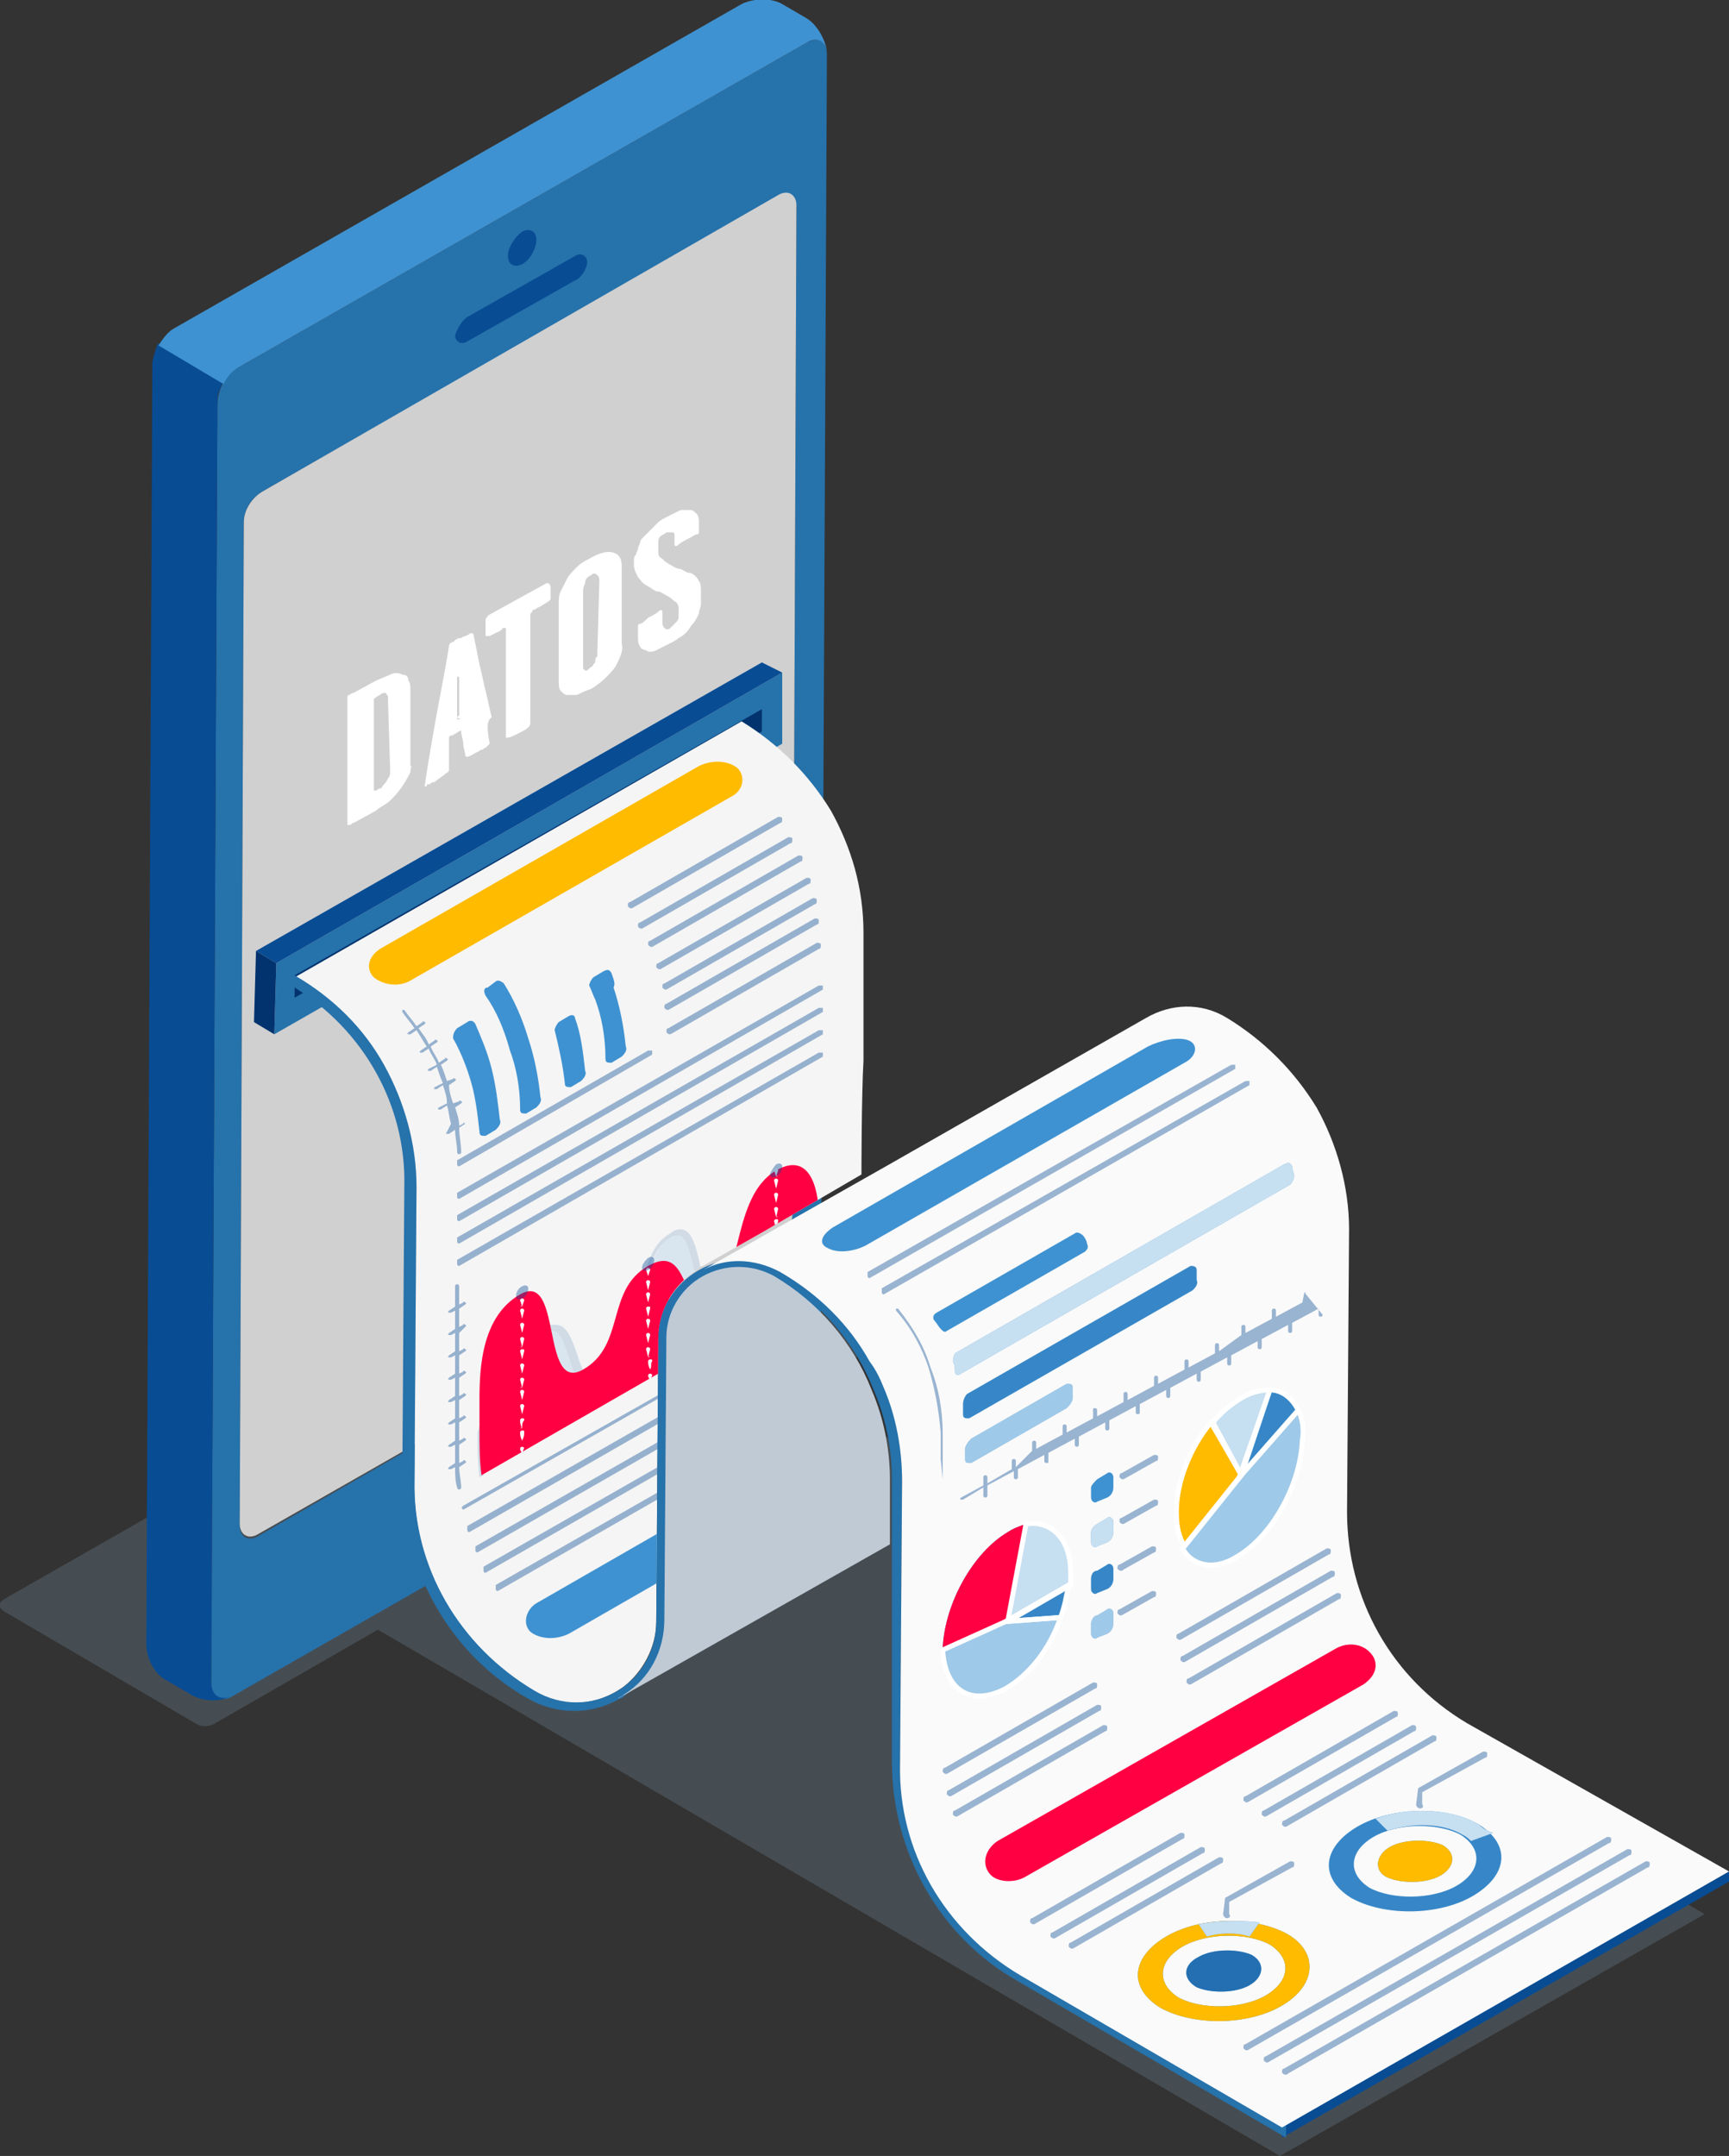 <?xml version="1.0" encoding="utf-8"?>
<!-- Generator: Adobe Illustrator 24.2.0, SVG Export Plug-In . SVG Version: 6.00 Build 0)  -->
<svg version="1.1" id="Layer_1" xmlns="http://www.w3.org/2000/svg" xmlns:xlink="http://www.w3.org/1999/xlink" x="0px" y="0px"
	 viewBox="0 0 85.1 106.1" style="enable-background:new 0 0 85.1 106.1;" xml:space="preserve">
<rect x="0" y="0" width="85.1" height="106.1" fill="#333333" stroke="none"/>
<style type="text/css">
	.st0{opacity:0.2;fill:#92B4D1;}
	.st1{fill:#2672AB;}
	.st2{fill:#084C94;}
	.st3{fill:#3F92D1;}
	.st4{fill:#D0D0D0;}
	.st5{fill:#FFFFFF;}
	.st6{fill:#03336E;}
	.st7{fill:#F5F5F5;}
	.st8{fill:#FAFAFA;}
	.st9{fill:#E0E0E0;}
	.st10{opacity:0.15;fill:#084C94;}
	.st11{clip-path:url(#XMLID_20_);}
	.st12{fill:#FFBB00;}
	.st13{opacity:0.4;fill:#084C94;}
	.st14{opacity:0.15;}
	.st15{fill:#FF0043;}
	.st16{opacity:0.7;fill:#FFFFFF;}
	.st17{opacity:0.5;fill:#FFFFFF;}
	.st18{fill:none;stroke:#FFFFFF;stroke-width:0.245;stroke-linecap:round;stroke-linejoin:round;stroke-miterlimit:10;}
	.st19{opacity:0.5;fill:#084C94;}
</style>
<g>
	<path class="st0" d="M83.9,94.2L39.5,68.3l4.2-2.4c0.3-0.2,0.3-0.4,0-0.6l-9.4-5.5c-0.3-0.2-0.7-0.2-1,0L0.2,78.7
		c-0.3,0.2-0.3,0.4,0,0.6l9.4,5.5c0.3,0.2,0.7,0.2,1,0l8-4.6L63,106.1L83.9,94.2z"/>
	<g id="Device_1_">
		<g id="Device_2_">
			<g id="XMLID_15_">
				<path id="XMLID_16_" class="st1" d="M39.7,2.1l-28,16c-0.6,0.3-1,1.1-1,1.8l-0.3,63c0,0.6,0.5,0.9,1,0.6l28-16
					c0.6-0.3,1-1.1,1-1.8l0.3-63C40.7,2,40.3,1.8,39.7,2.1z M39,59.8c0,0.6-0.4,0.9-0.9,1.2L12.7,75.6c-0.5,0.3-0.9,0-0.9-0.5
					L12,25.7c0-0.6,0.4-1.2,0.9-1.5L38.3,9.7c0.5-0.3,0.9,0,0.9,0.5L39,59.8z"/>
			</g>
			<g id="XMLID_13_">
				<path id="XMLID_14_" class="st2" d="M11.3,83.5c-0.6,0.3-1.4,0.2-1.9-0.1l-1.2-0.7c-0.6-0.3-1-1.1-1-1.8l0.3-63
					c0-0.2,0.1-0.5,0.2-0.8c0-0.1,0.1-0.2,0.1-0.2c0,0,0,0,0,0l3.2,1.9l0,0c-0.1,0.1-0.1,0.2-0.2,0.4c-0.1,0.2-0.1,0.4-0.1,0.6
					l-0.3,63C10.4,83.4,10.8,83.7,11.3,83.5z"/>
			</g>
			<path id="XMLID_12_" class="st3" d="M25.7,69.9c0.9-0.5,1.6-0.1,1.6,0.9c0,1-0.7,2.3-1.6,2.8c-0.9,0.5-1.6,0.1-1.6-0.9
				C24.1,71.6,24.8,70.4,25.7,69.9z"/>
			<g id="XMLID_9_">
				<path id="XMLID_11_" class="st2" d="M25.7,11.4c0.4-0.2,0.7,0,0.7,0.4c0,0.4-0.3,1-0.7,1.2c-0.4,0.2-0.7,0-0.7-0.4
					C25,12.2,25.3,11.7,25.7,11.4z"/>
				<path id="XMLID_10_" class="st2" d="M23,15.6l5.3-3c0.3-0.2,0.6,0,0.6,0.3c0,0.3-0.3,0.8-0.6,0.9l-5.3,3c-0.3,0.2-0.6,0-0.6-0.3
					C22.5,16.2,22.7,15.8,23,15.6z"/>
			</g>
			<path id="XMLID_8_" class="st4" d="M39,59.8c0,0.6-0.4,0.9-0.9,1.2L12.7,75.5c-0.5,0.3-0.9,0-0.9-0.5L12,25.7
				c0-0.6,0.4-1.2,0.9-1.5L38.3,9.6c0.5-0.3,0.9,0,0.9,0.5L39,59.8z"/>
			<g id="XMLID_6_">
				<path id="XMLID_7_" class="st3" d="M40.7,2.5c-0.1-0.5-0.5-0.7-1-0.4l-28,16c-0.3,0.2-0.5,0.4-0.7,0.8L7.8,17
					c0.2-0.3,0.4-0.6,0.7-0.8l28-16c0.6-0.3,1.5-0.3,2,0l1.2,0.7C40.2,1.2,40.6,1.9,40.7,2.5z"/>
			</g>
		</g>
		<path class="st5" d="M20.2,38c-0.1,0.2-0.2,0.4-0.4,0.7c-0.2,0.3-0.4,0.5-0.6,0.7c-0.2,0.2-0.5,0.3-0.7,0.5l-1.1,0.6
			c-0.1,0-0.1,0.1-0.2,0.1c0,0-0.1,0-0.1,0c0,0,0,0,0-0.1c0,0,0-0.1,0-0.1l0-5.9c0,0,0-0.1,0-0.1c0,0,0-0.1,0-0.1
			c0-0.1,0.1-0.1,0.1-0.1c0,0,0.1-0.1,0.2-0.1l1.1-0.6c0.2-0.1,0.5-0.2,0.7-0.3c0.2-0.1,0.4-0.1,0.6,0c0.2,0,0.3,0.1,0.3,0.3
			c0.1,0.1,0.1,0.3,0.1,0.5l0,3.7C20.3,37.6,20.2,37.8,20.2,38z M19.1,34.6c0-0.1,0-0.2,0-0.3c0-0.1-0.1-0.1-0.1-0.2
			c0,0-0.1,0-0.1,0c0,0-0.1,0-0.2,0.1c-0.2,0.1-0.3,0.2-0.3,0.2c0,0,0,0.1,0,0.1l0,4.2c0,0.1,0,0.2,0,0.2c0,0,0,0,0.1,0
			c0.1,0,0.1-0.1,0.2-0.1c0.1,0,0.1-0.1,0.2-0.2c0.1-0.1,0.1-0.1,0.2-0.3c0.1-0.1,0.1-0.2,0.1-0.3c0-0.1,0-0.2,0-0.2L19.1,34.6z
			 M24.1,36.6C24.1,36.6,24.1,36.6,24.1,36.6c-0.1,0.1-0.1,0.1-0.2,0.2c-0.1,0-0.1,0.1-0.2,0.1c-0.1,0-0.1,0.1-0.2,0.1
			c-0.2,0.1-0.3,0.2-0.4,0.2c-0.1,0.1-0.2,0-0.2,0c0-0.2-0.1-0.4-0.1-0.6c0-0.2-0.1-0.4-0.1-0.6c0,0,0-0.1-0.1,0
			c-0.1,0-0.1,0.1-0.2,0.1c-0.1,0.1-0.2,0.1-0.2,0.1c-0.1,0-0.1,0.1-0.1,0.1c0,0.1,0,0.3,0,0.4c0,0.1,0,0.2,0,0.4c0,0.1,0,0.2,0,0.4
			c0,0.1,0,0.3,0,0.4c0,0.1-0.1,0.1-0.2,0.2c-0.1,0.1-0.3,0.2-0.4,0.3c0,0-0.1,0.1-0.2,0.1c-0.1,0-0.1,0.1-0.2,0.1
			c-0.1,0-0.1,0-0.1,0.1c0,0-0.1,0-0.1,0c0.1-0.7,0.2-1.3,0.3-1.9c0.1-0.6,0.2-1.1,0.3-1.7c0.1-0.5,0.2-1.1,0.3-1.6s0.2-1.1,0.3-1.7
			c0-0.1,0.1-0.2,0.2-0.2c0.1-0.1,0.2-0.2,0.4-0.2c0.1-0.1,0.3-0.1,0.4-0.2c0.1-0.1,0.2,0,0.2,0c0.1,0.5,0.2,1,0.3,1.5
			c0.1,0.4,0.2,0.9,0.3,1.3c0.1,0.4,0.2,0.9,0.3,1.3C23.9,35.5,24,36,24.1,36.6z M22.6,35.2c0-0.2,0-0.3,0-0.4c0-0.1,0-0.3,0-0.4
			s0-0.3,0-0.4c0-0.1,0-0.3,0-0.5c0,0,0-0.1,0-0.1c0-0.1,0-0.1-0.1-0.1c0,0,0,0,0,0.1c0,0,0,0.1,0,0.1c0,0,0,0.1,0,0.1c0,0,0,0,0,0
			c0,0.2,0,0.4,0,0.5c0,0.2,0,0.3,0,0.5c0,0.1,0,0.3,0,0.4s0,0.3,0,0.4c0,0,0.1,0,0.2,0C22.4,35.3,22.5,35.3,22.6,35.2
			C22.6,35.2,22.6,35.2,22.6,35.2z M27.1,28.9c0,0.1,0,0.2,0,0.3c0,0.1,0,0.1,0,0.2c0,0,0,0.1,0,0.1c0,0,0,0-0.1,0.1l-0.5,0.3
			c-0.1,0-0.1,0.1-0.2,0.1s-0.1,0.1-0.1,0.1c-0.1,0.1-0.1,0.1-0.1,0.2c0,0.1,0,0.1,0,0.2l0,5.1c0,0,0,0.1-0.1,0.2
			c-0.1,0.1-0.3,0.2-0.5,0.3c-0.2,0.1-0.4,0.2-0.5,0.2c-0.1,0-0.1,0-0.1,0l0-5.1c0-0.1,0-0.1,0-0.2c0-0.1,0-0.1-0.1-0.1
			c0,0-0.1,0-0.1,0.1c-0.1,0-0.1,0.1-0.2,0.1l-0.4,0.2c-0.1,0-0.1,0-0.2,0c0,0,0-0.2,0-0.4c0-0.2,0-0.3,0-0.4c0-0.1,0.1-0.1,0.1-0.2
			l2.9-1.6c0.1,0,0.1,0,0.1,0S27.1,28.8,27.1,28.9z M30.3,32.8c-0.3,0.4-0.7,0.8-1.2,1.1c-0.3,0.1-0.5,0.2-0.7,0.3
			c-0.2,0-0.4,0-0.5,0c-0.1,0-0.2-0.1-0.3-0.2c-0.1-0.1-0.1-0.3-0.1-0.5l0-3.8c0-0.2,0-0.4,0.1-0.6c0.1-0.2,0.2-0.4,0.3-0.6
			s0.3-0.4,0.5-0.6c0.2-0.2,0.4-0.3,0.6-0.4c0.5-0.3,0.9-0.4,1.2-0.3c0.3,0.1,0.4,0.3,0.4,0.7l0,3.8C30.7,32,30.5,32.4,30.3,32.8z
			 M29.5,28.6c0-0.1,0-0.2-0.1-0.3c-0.1-0.1-0.2-0.1-0.3,0c-0.2,0.1-0.3,0.2-0.3,0.4c-0.1,0.2-0.1,0.3-0.1,0.4l0,3.5
			c0,0.1,0,0.1,0,0.2c0,0.1,0,0.1,0,0.1c0,0,0.1,0.1,0.1,0.1c0.1,0,0.1,0,0.2-0.1c0.1-0.1,0.2-0.1,0.2-0.2c0.1-0.1,0.1-0.1,0.1-0.2
			c0-0.1,0-0.1,0.1-0.2c0-0.1,0-0.1,0-0.2L29.5,28.6z M34.5,29.2c0,0.1,0,0.3,0,0.5c0,0.2-0.1,0.3-0.1,0.5c-0.1,0.2-0.2,0.4-0.3,0.5
			c-0.1,0.1-0.2,0.3-0.3,0.4c-0.1,0.1-0.2,0.2-0.4,0.3c-0.1,0.1-0.3,0.2-0.5,0.3c-0.2,0.1-0.4,0.2-0.6,0.3c-0.2,0.1-0.4,0.1-0.5,0
			c-0.1,0-0.3-0.1-0.3-0.2c-0.1-0.1-0.1-0.3-0.1-0.5l0-0.5c0,0,0-0.1,0.1-0.1c0.1,0,0.2-0.1,0.4-0.3c0.2-0.1,0.4-0.2,0.5-0.3
			c0.1-0.1,0.2-0.1,0.2,0l0,0.4c0,0.2,0,0.3,0.1,0.4c0.1,0.1,0.2,0.1,0.3,0c0.1-0.1,0.2-0.2,0.3-0.3c0.1-0.1,0.1-0.2,0.1-0.3
			c0-0.1,0-0.2,0-0.2c0-0.1,0-0.1,0-0.2c0-0.1-0.1-0.3-0.2-0.3c-0.1-0.1-0.2-0.2-0.4-0.3s-0.3-0.2-0.5-0.2c-0.2-0.1-0.3-0.2-0.5-0.3
			s-0.3-0.3-0.4-0.4c-0.1-0.2-0.2-0.4-0.2-0.6c0-0.1,0-0.1,0-0.2c0-0.1,0-0.2,0.1-0.3c0-0.1,0.1-0.2,0.1-0.3c0-0.1,0.1-0.2,0.1-0.3
			c0-0.1,0.1-0.2,0.2-0.3c0.1-0.1,0.2-0.2,0.3-0.3c0.1-0.1,0.2-0.2,0.4-0.4c0.1-0.1,0.3-0.2,0.5-0.3c0.2-0.1,0.4-0.2,0.6-0.3
			c0.2,0,0.4,0,0.5,0c0.1,0,0.2,0.1,0.3,0.2c0.1,0.1,0.1,0.3,0.1,0.4l0,0.5c0,0,0,0.1-0.1,0.1c-0.1,0-0.2,0.1-0.4,0.2
			c-0.2,0.1-0.4,0.2-0.5,0.3c-0.1,0.1-0.2,0.1-0.2,0l0-0.4c0-0.1,0-0.2-0.1-0.2c-0.1,0-0.2,0-0.3,0c-0.1,0.1-0.2,0.1-0.3,0.2
			c-0.1,0.1-0.1,0.2-0.1,0.3c0,0.2,0,0.3,0,0.4c0,0.2,0,0.3,0.2,0.4c0.1,0.1,0.2,0.2,0.4,0.3c0.2,0.1,0.3,0.2,0.5,0.2
			c0.2,0.1,0.3,0.2,0.5,0.2c0.2,0.1,0.3,0.2,0.4,0.4C34.5,28.7,34.5,28.9,34.5,29.2z"/>
	</g>
	<g id="Analysis_1_">
		<g>
			<g>
				<polygon class="st1" points="13.6,47.4 38.5,33.1 38.5,36.6 13.5,50.9 				"/>
				<polygon class="st6" points="14.5,48 14.5,49.1 37.5,36 37.5,34.9 				"/>
				<polygon class="st2" points="13.6,47.4 12.6,46.8 37.5,32.6 38.5,33.1 				"/>
				<polygon class="st6" points="12.6,46.8 13.6,47.4 13.5,50.9 12.5,50.3 				"/>
			</g>
			<g id="XMLID_2_">
				<polygon id="XMLID_5_" class="st2" points="85.1,92.6 63.1,105.2 63.1,104.6 85.1,92.1 				"/>
				<path id="XMLID_4_" class="st7" d="M42.4,57.8l-4.8,2.8l-3,1.7c-0.1,0-0.2,0.1-0.3,0.2c-1.1,0.7-1.9,1.9-1.9,3.4l-0.1,13.9
					c0,1.3-0.7,2.5-1.6,3.2c-0.7,0.5-1.5,0.8-2.4,0.8c-0.7,0-1.3-0.2-2-0.5c-3.7-2.2-6-6.1-5.9-10.4l0.1-14.4c0-2.1-0.6-4.2-1.6-6
					c-1-1.8-2.5-3.3-4.4-4.4l22-12.6l0,0c1.8,1.1,3.3,2.6,4.4,4.4c1,1.8,1.6,3.8,1.6,6l0,6.3C42.4,53.9,42.4,57.8,42.4,57.8z"/>
				<path class="st1" d="M50.2,97.1c-3.7-2.2-6-6.1-5.9-10.4l0.1-13.9c0-1.6-0.3-3.2-0.9-4.6c-0.2-0.5-0.4-0.9-0.7-1.3
					c-1-1.8-2.5-3.3-4.4-4.4l0,0c-2.7-1.5-6,0.4-6,3.4l0,1.4l0-1.4l-0.1,13.9l0-2.9l0,2.9c0,3.1-3.3,5-6,3.4
					c-3.7-2.2-6-6.1-5.9-10.4l0.1-14.4c0-2.1-0.6-4.2-1.6-6c-1-1.8-2.5-3.3-4.4-4.4l0,0.6c3.4,2.1,5.5,5.8,5.4,9.8l-0.1,14.4
					c0,4.4,2.3,8.6,6.2,10.8c1.4,0.8,3.1,0.8,4.5,0c0.1,0,0.2-0.1,0.3-0.2l0,0c1.2-0.8,2-2.2,2-3.7l0.1-13.9c0-1.3,0.7-2.4,1.8-3
					c1.1-0.6,2.4-0.6,3.5,0c2.2,1.3,3.9,3.3,4.8,5.6c0.6,1.4,0.9,2.9,0.9,4.4l0,3.2l0,10.7c0,4.4,2.3,8.6,6.2,10.8l13.2,7.7l0-0.6
					L50.2,97.1z"/>
				<path id="XMLID_3_" class="st8" d="M85.1,92.1l-22,12.6l-12.9-7.5c-3.7-2.2-6-6.1-5.9-10.4l0.1-13.9c0-1.6-0.3-3.2-0.9-4.6
					c-0.2-0.5-0.4-0.9-0.7-1.3c-1-1.8-2.5-3.3-4.4-4.4c-1.3-0.7-2.7-0.7-3.8-0.1l3-1.7l6-3.4l12.8-7.3l0,0c1.2-0.7,2.7-0.8,4,0
					c1.8,1.1,3.3,2.6,4.4,4.4c1,1.8,1.6,3.9,1.6,6l-0.1,13.9c0,4.3,2.2,8.2,5.9,10.4L85.1,92.1z"/>
				<path class="st9" d="M43.8,72.8c0-1.5-0.3-3-0.9-4.4c-0.9-2.3-2.6-4.3-4.8-5.6c-1.1-0.6-2.4-0.6-3.5,0c-1.1,0.6-1.8,1.8-1.8,3
					l-0.1,13.9c0,1.5-0.7,2.9-2,3.7l0,0c-0.1,0.1-0.2,0.1-0.3,0.2L43.8,76L43.8,72.8z"/>
				<path class="st10" d="M43.8,72.8c0-1.5-0.3-3-0.9-4.4c-0.9-2.3-2.6-4.3-4.8-5.6c-1.1-0.6-2.4-0.6-3.5,0c-1.1,0.6-1.8,1.8-1.8,3
					l-0.1,13.9c0,1.5-0.7,2.9-2,3.7l0,0c-0.1,0.1-0.2,0.1-0.3,0.2L43.8,76L43.8,72.8z"/>
			</g>
		</g>
		<g>
			<defs>
				<path id="XMLID_1_" d="M42.4,57.8l-4.8,2.8l-3,1.7c-0.1,0-0.2,0.1-0.3,0.2c-1.1,0.7-1.9,1.9-1.9,3.4l-0.1,13.9
					c0,1.3-0.7,2.5-1.6,3.2c-0.7,0.5-1.5,0.8-2.4,0.8c-0.7,0-1.3-0.2-2-0.5c-3.7-2.2-6-6.1-5.9-10.4l0.1-14.4c0-2.1-0.6-4.2-1.6-6
					c-1-1.8-2.5-3.3-4.4-4.4l22-12.6l0,0c1.8,1.1,3.3,2.6,4.4,4.4c1,1.8,1.6,3.8,1.6,6l0,6.3C42.4,53.9,42.4,57.8,42.4,57.8z"/>
			</defs>
			<clipPath id="XMLID_20_">
				<use xlink:href="#XMLID_1_"  style="overflow:visible;"/>
			</clipPath>
			<g class="st11">
				<path class="st12" d="M18.4,48.1c0.5,0.4,1.3,0.5,1.9,0.1l15.7-9c0.6-0.3,0.7-1,0.3-1.4c-0.5-0.4-1.3-0.4-1.9-0.1l-15.7,9
					C18.1,47.1,18,47.7,18.4,48.1z"/>
				<g>
					<path class="st13" d="M31.1,44.7c-0.1,0-0.1,0-0.2-0.1c0-0.1,0-0.2,0.1-0.2l7.3-4.2c0.1,0,0.2,0,0.2,0.1c0,0.1,0,0.2-0.1,0.2
						L31.1,44.7C31.1,44.7,31.1,44.7,31.1,44.7z"/>
				</g>
				<g>
					<path class="st13" d="M31.6,45.7c-0.1,0-0.1,0-0.2-0.1c0-0.1,0-0.2,0.1-0.2l7.3-4.2c0.1,0,0.2,0,0.2,0.1c0,0.1,0,0.2-0.1,0.2
						L31.6,45.7C31.7,45.7,31.7,45.7,31.6,45.7z"/>
				</g>
				<g>
					<path class="st13" d="M32.1,46.6c-0.1,0-0.1,0-0.2-0.1c0-0.1,0-0.2,0.1-0.2l7.3-4.2c0.1,0,0.2,0,0.2,0.1c0,0.1,0,0.2-0.1,0.2
						L32.1,46.6C32.2,46.6,32.1,46.6,32.1,46.6z"/>
				</g>
				<g>
					<path class="st13" d="M32.5,47.7c-0.1,0-0.1,0-0.2-0.1c0-0.1,0-0.2,0.1-0.2l7.3-4.2c0.1,0,0.2,0,0.2,0.1c0,0.1,0,0.2-0.1,0.2
						L32.5,47.7C32.5,47.7,32.5,47.7,32.5,47.7z"/>
				</g>
				<g>
					<path class="st13" d="M32.8,48.7c-0.1,0-0.1,0-0.2-0.1c0-0.1,0-0.2,0.1-0.2l7.3-4.2c0.1,0,0.2,0,0.2,0.1c0,0.1,0,0.2-0.1,0.2
						L32.8,48.7C32.8,48.7,32.8,48.7,32.8,48.7z"/>
				</g>
				<g>
					<path class="st13" d="M32.9,49.7c-0.1,0-0.1,0-0.2-0.1c0-0.1,0-0.2,0.1-0.2l7.3-4.2c0.1,0,0.2,0,0.2,0.1c0,0.1,0,0.2-0.1,0.2
						L32.9,49.7C33,49.7,33,49.7,32.9,49.7z"/>
				</g>
				<g>
					<path class="st13" d="M33,50.9c-0.1,0-0.1,0-0.2-0.1c0-0.1,0-0.2,0.1-0.2l7.3-4.2c0.1,0,0.2,0,0.2,0.1c0,0.1,0,0.2-0.1,0.2
						L33,50.9C33.1,50.9,33.1,50.9,33,50.9z"/>
				</g>
				<g>
					<path class="st13" d="M22.6,59c0,0-0.1,0-0.1-0.1c0-0.1,0-0.1,0-0.2l17.8-10.2c0.1,0,0.1,0,0.2,0c0,0.1,0,0.1,0,0.2L22.6,59
						C22.6,59,22.6,59,22.6,59z"/>
					<path class="st13" d="M22.6,60.1c0,0-0.1,0-0.1-0.1c0-0.1,0-0.1,0-0.2l17.8-10.2c0.1,0,0.1,0,0.2,0c0,0.1,0,0.1,0,0.2
						L22.6,60.1C22.6,60.1,22.6,60.1,22.6,60.1z"/>
					<path class="st13" d="M22.6,61.2c0,0-0.1,0-0.1-0.1c0-0.1,0-0.1,0-0.2l17.8-10.2c0.1,0,0.1,0,0.2,0c0,0.1,0,0.1,0,0.2
						L22.6,61.2C22.6,61.2,22.6,61.2,22.6,61.2z"/>
					<path class="st13" d="M22.6,62.3c0,0-0.1,0-0.1-0.1c0-0.1,0-0.1,0-0.2l17.8-10.2c0.1,0,0.1,0,0.2,0c0,0.1,0,0.1,0,0.2
						L22.6,62.3C22.6,62.3,22.6,62.3,22.6,62.3z"/>
				</g>
				<g>
					<g>
						<g>
							<path class="st13" d="M22.6,57.4c0,0-0.1,0-0.1-0.1c0-0.1,0-0.1,0-0.2l9.4-5.4c0.1,0,0.1,0,0.2,0c0,0.1,0,0.1,0,0.2
								L22.6,57.4C22.6,57.4,22.6,57.4,22.6,57.4z"/>
						</g>
					</g>
					<g>
						<path class="st3" d="M22.3,51.1c0.4,0.7,0.7,1.5,0.9,2.2c0.2,0.7,0.3,1.5,0.4,2.4c0,0.2,0.1,0.2,0.3,0.2l0.5-0.3
							c0.1-0.1,0.3-0.3,0.2-0.5c-0.1-0.9-0.2-1.7-0.4-2.5c-0.2-0.8-0.5-1.5-0.8-2.2c-0.1-0.2-0.3-0.2-0.4-0.1l-0.5,0.3
							C22.3,50.8,22.3,51,22.3,51.1z"/>
					</g>
					<g>
						<path class="st3" d="M23.9,49c0.5,0.7,0.9,1.6,1.2,2.7c0.3,0.8,0.5,1.8,0.5,2.9c0,0.2,0.1,0.2,0.3,0.2l0.5-0.3
							c0.1-0.1,0.3-0.3,0.2-0.5c-0.1-1-0.3-2-0.6-2.9c-0.3-1-0.7-1.9-1.2-2.7c-0.1-0.1-0.3-0.2-0.4-0.1L24,48.6
							C23.8,48.6,23.8,48.8,23.9,49z"/>
					</g>
					<path class="st3" d="M27.2,50.5"/>
					<path class="st3" d="M28,50l-0.5,0.3c-0.1,0.1-0.2,0.3-0.2,0.4c0.2,0.8,0.4,1.7,0.5,2.6c0,0.2,0.1,0.2,0.3,0.2l0.5-0.3
						c0.1-0.1,0.3-0.3,0.2-0.5c-0.1-0.9-0.2-1.8-0.5-2.6C28.3,50,28.2,49.9,28,50z"/>
					<path class="st3" d="M30.1,47.9c-0.1-0.2-0.2-0.2-0.4-0.1l-0.5,0.3c-0.1,0.1-0.2,0.3-0.2,0.4c0.1,0.2,0.2,0.5,0.3,0.7
						c0.3,0.8,0.5,1.8,0.5,2.9c0,0.2,0.1,0.2,0.3,0.2l0.5-0.3c0.1-0.1,0.3-0.3,0.2-0.5c-0.1-1-0.3-2-0.6-2.9
						C30.3,48.4,30.2,48.2,30.1,47.9z"/>
					<path class="st13" d="M22.9,55.3c0,0-0.1-0.1-0.1,0l-0.2,0.1c0-0.3-0.1-0.6-0.2-0.9l0.3-0.2c0,0,0.1-0.1,0-0.1
						c0,0-0.1-0.1-0.1,0l-0.3,0.1c-0.1-0.3-0.2-0.6-0.2-0.9l0.3-0.2c0,0,0.1-0.1,0-0.1c0,0-0.1-0.1-0.1,0l-0.3,0.1
						c-0.1-0.3-0.2-0.6-0.3-0.8c0,0,0,0,0,0l0.3-0.2c0,0,0.1-0.1,0-0.1c0,0-0.1-0.1-0.1,0l-0.3,0.2c-0.1-0.3-0.3-0.5-0.4-0.8
						l0.3-0.2c0,0,0.1-0.1,0-0.1c0,0-0.1-0.1-0.1,0l-0.3,0.2c-0.1-0.3-0.3-0.5-0.5-0.8l0.3-0.2c0,0,0.1-0.1,0-0.1c0,0-0.1-0.1-0.1,0
						l-0.3,0.2c-0.2-0.3-0.4-0.5-0.6-0.8c0,0-0.1,0-0.1,0c0,0,0,0.1,0,0.1c0.2,0.3,0.4,0.5,0.6,0.8l-0.3,0.2c0,0-0.1,0.1,0,0.1
						c0,0,0,0,0.1,0c0,0,0,0,0,0l0.3-0.2c0.2,0.3,0.3,0.5,0.5,0.8l-0.3,0.2c0,0-0.1,0.1,0,0.1c0,0,0,0,0.1,0c0,0,0,0,0,0l0.3-0.2
						c0.1,0.3,0.3,0.5,0.4,0.8l-0.4,0.2c0,0-0.1,0.1,0,0.1c0,0,0,0,0.1,0c0,0,0,0,0,0l0.3-0.2c0,0,0,0,0,0c0.1,0.3,0.2,0.6,0.3,0.8
						l-0.4,0.2c0,0-0.1,0.1,0,0.1c0,0,0,0,0.1,0c0,0,0,0,0,0l0.3-0.2c0.1,0.3,0.2,0.6,0.2,0.9l-0.4,0.2c0,0-0.1,0.1,0,0.1
						c0,0,0,0,0.1,0c0,0,0,0,0,0l0.3-0.2c0.1,0.3,0.1,0.6,0.2,0.9L22,55.7c0,0-0.1,0.1,0,0.1c0,0,0,0,0.1,0c0,0,0,0,0,0l0.3-0.2
						c0,0.4,0.1,0.7,0.1,1.1c0,0,0,0.1,0.1,0.1c0,0,0,0,0,0c0,0,0.1,0,0.1-0.1c0-0.4-0.1-0.8-0.1-1.2l0.3-0.2
						C23,55.4,23,55.4,22.9,55.3z"/>
				</g>
				<g>
					<g class="st14">
						<g>
							<path class="st3" d="M23.8,72.4c-0.1-0.7-0.1-1.3-0.1-2c0.1-0.3,1.1-3.9,3.1-5c0.1-0.1,0.3-0.1,0.4-0.2c0.1,0,0.1,0,0.2,0
								c0.5,0,0.7,0.7,1,1.4c0.1,0.3,0.2,0.6,0.3,0.8c0.1,0.3,0.4,0.7,0.8,0.7c0.2,0,0.3-0.1,0.5-0.2c0.9-0.5,1.2-2,1.5-3.5
								c0.1-0.7,0.3-1.4,0.5-2c0.3-0.9,0.7-1.4,1.2-1.7c0.2-0.1,0.3-0.1,0.4-0.1c0.5,0,0.7,1,0.9,1.9c0.1,0.5,0.2,1,0.4,1.4
								c0.2,0.5,0.5,0.7,0.8,0.7c0.2,0,0.4-0.1,0.6-0.2c1.2-0.7,1.5-1.8,1.8-2.9c0.3-0.9,0.6-1.8,1.3-2.2c0.2-0.1,0.4-0.2,0.6-0.2
								c0.1,0,0.2,0,0.2,0c0,0.3,0,0.5,0,0.5l0,2.2c0,0.4,0,0.8,0.1,1L23.8,72.4z"/>
						</g>
						<g>
							<path class="st2" d="M40.4,63c0-0.3-0.1-0.7-0.1-1.1l0-2.2c0,0,0-0.3,0-0.6C40.2,59,40,59,39.9,59l0,0
								c-0.2,0-0.4,0.1-0.6,0.2c-1.7,1-1.1,3.9-3.2,5.1c-0.2,0.1-0.4,0.2-0.5,0.2c-0.3,0-0.5-0.2-0.7-0.6c-0.5-1.1-0.5-3.4-1.4-3.4
								c-0.1,0-0.3,0-0.5,0.2c-0.6,0.3-1,1-1.2,1.8c-0.6,2-0.6,4.7-1.9,5.5c-0.2,0.1-0.3,0.1-0.5,0.1c-0.3,0-0.5-0.2-0.7-0.6
								c-0.4-0.8-0.5-2.3-1.4-2.3c-0.1,0-0.1,0-0.2,0c-0.1,0-0.3,0.1-0.4,0.2c-2.1,1.2-3.2,5.1-3.2,5.1c0,0.7,0,1.5,0.1,2.2l0.2-0.1
								c0-0.1,0-0.1,0-0.3c-0.1-0.6-0.1-1.2-0.1-1.8c0.1-0.3,1.2-3.8,3-4.9c0.1-0.1,0.2-0.1,0.4-0.1c0,0,0.1,0,0.1,0
								c0.4,0,0.6,0.7,0.8,1.3c0.1,0.3,0.2,0.6,0.3,0.9c0.1,0.2,0.3,0.7,0.9,0.7c0.2,0,0.4-0.1,0.6-0.2c1-0.6,1.3-2,1.6-3.6
								c0.1-0.7,0.3-1.4,0.5-2c0.3-0.9,0.6-1.4,1.1-1.7c0.1-0.1,0.3-0.1,0.4-0.1c0.4,0,0.6,1,0.8,1.8c0.1,0.5,0.2,1.1,0.4,1.5
								c0.2,0.5,0.5,0.7,0.9,0.7c0.2,0,0.4-0.1,0.6-0.2c1.2-0.7,1.6-1.9,1.9-2.9c0.3-0.9,0.5-1.7,1.3-2.2c0.2-0.1,0.4-0.2,0.5-0.2
								l0,0c0,0,0.1,0,0.1,0c0,0.2,0,0.4,0,0.4l0,2.2c0,0.4,0,0.7,0.1,1c0,0.1,0,0.2,0,0.3L40.4,63"/>
						</g>
					</g>
					<g>
						<path class="st15" d="M23.6,69.3l0,1.1c0,0.8,0,1.5,0.1,2.2L40.4,63c0-0.3-0.1-0.7-0.1-1.1l0-2.2c0,0,0-3.3-2.1-2.1
							c-2.2,1.3-1.6,5.3-3.2,6.2c-1.6,0.9-1-2.7-3.1-1.5c-2.1,1.2-1.1,3.9-3.2,5.1c-2.1,1.2-1-4.9-3.1-3.7S23.6,67.9,23.6,69.3z"/>
					</g>
					<g>
						<path class="st13" d="M22.8,74.3C22.8,74.3,22.7,74.2,22.8,74.3c-0.1-0.1-0.1-0.1,0-0.2L40.6,64c0,0,0.1,0,0.1,0
							c0,0,0,0.1,0,0.1L22.8,74.3C22.8,74.2,22.8,74.3,22.8,74.3z"/>
					</g>
					<g>
						<g>
							<path class="st5" d="M25.7,64.3C25.6,64.3,25.6,64.2,25.7,64.3L25.6,64c0,0,0-0.1,0.1-0.1c0,0,0.1,0,0.1,0.1L25.7,64.3
								C25.8,64.2,25.7,64.3,25.7,64.3z"/>
						</g>
						<g>
							<path class="st5" d="M25.7,70.9C25.6,70.9,25.6,70.9,25.7,70.9c-0.1-0.2-0.1-0.3-0.1-0.4c0,0,0-0.1,0.1-0.1
								c0.1,0,0.1,0,0.1,0.1C25.8,70.6,25.8,70.7,25.7,70.9C25.8,70.9,25.7,70.9,25.7,70.9C25.7,70.9,25.7,70.9,25.7,70.9z
								 M25.7,70.3C25.6,70.3,25.6,70.2,25.7,70.3c-0.1-0.2-0.1-0.3-0.1-0.4c0,0,0-0.1,0.1-0.1c0.1,0,0.1,0,0.1,0.1
								C25.7,70,25.7,70.1,25.7,70.3C25.7,70.2,25.7,70.3,25.7,70.3L25.7,70.3z M25.7,69.6C25.6,69.6,25.6,69.6,25.7,69.6l-0.1-0.4
								c0,0,0-0.1,0.1-0.1h0c0,0,0.1,0,0.1,0.1L25.7,69.6C25.7,69.6,25.7,69.6,25.7,69.6L25.7,69.6z M25.7,68.9
								C25.6,68.9,25.6,68.9,25.7,68.9l-0.1-0.4c0,0,0-0.1,0.1-0.1h0c0,0,0.1,0,0.1,0.1L25.7,68.9C25.7,68.9,25.7,68.9,25.7,68.9
								L25.7,68.9z M25.7,68.3C25.6,68.3,25.6,68.2,25.7,68.3l-0.1-0.4c0,0,0-0.1,0.1-0.1c0,0,0.1,0,0.1,0.1L25.7,68.3
								C25.7,68.2,25.7,68.3,25.7,68.3z M25.7,67.6C25.6,67.6,25.6,67.6,25.7,67.6l-0.1-0.4c0,0,0-0.1,0.1-0.1c0,0,0.1,0,0.1,0.1
								L25.7,67.6C25.7,67.6,25.7,67.6,25.7,67.6z M25.7,66.9C25.6,66.9,25.6,66.9,25.7,66.9l-0.1-0.4c0,0,0-0.1,0.1-0.1
								s0.1,0,0.1,0.1L25.7,66.9C25.7,66.9,25.7,66.9,25.7,66.9z M25.7,66.3L25.7,66.3C25.6,66.3,25.6,66.2,25.7,66.3l-0.1-0.4
								c0,0,0-0.1,0.1-0.1c0,0,0.1,0,0.1,0.1L25.7,66.3C25.7,66.2,25.7,66.3,25.7,66.3z M25.7,65.6L25.7,65.6
								C25.6,65.6,25.6,65.6,25.7,65.6l-0.1-0.4c0,0,0-0.1,0.1-0.1c0,0,0.1,0,0.1,0.1L25.7,65.6C25.8,65.6,25.7,65.6,25.7,65.6z
								 M25.7,64.9C25.6,64.9,25.6,64.9,25.7,64.9l-0.1-0.4c0,0,0-0.1,0.1-0.1h0c0,0,0.1,0,0.1,0.1L25.7,64.9
								C25.8,64.9,25.7,64.9,25.7,64.9z"/>
						</g>
						<g>
							<path class="st5" d="M25.7,71.5C25.7,71.5,25.7,71.4,25.7,71.5c-0.1-0.1-0.1-0.2-0.1-0.2c0,0,0-0.1,0.1-0.1
								c0,0,0.1,0,0.1,0.1C25.8,71.2,25.8,71.3,25.7,71.5C25.8,71.4,25.8,71.4,25.7,71.5C25.8,71.5,25.8,71.5,25.7,71.5z"/>
						</g>
					</g>
					<g>
						<g>
							<path class="st5" d="M38.2,57.9C38.2,57.9,38.1,57.8,38.2,57.9l-0.1-0.3c0,0,0-0.1,0.1-0.1h0c0,0,0.1,0,0.1,0.1L38.2,57.9
								C38.3,57.8,38.3,57.9,38.2,57.9z"/>
						</g>
						<g>
							<path class="st5" d="M38.3,64.5C38.2,64.5,38.2,64.5,38.3,64.5c-0.1-0.2-0.1-0.3-0.1-0.4c0,0,0-0.1,0.1-0.1
								c0.1,0,0.1,0,0.1,0.1C38.3,64.2,38.3,64.3,38.3,64.5C38.3,64.5,38.3,64.5,38.3,64.5C38.3,64.5,38.3,64.5,38.3,64.5z
								 M38.2,63.9C38.2,63.9,38.1,63.8,38.2,63.9c-0.1-0.2-0.1-0.3-0.1-0.4c0,0,0-0.1,0.1-0.1h0c0,0,0.1,0,0.1,0.1
								C38.3,63.6,38.3,63.7,38.2,63.9C38.3,63.8,38.3,63.9,38.2,63.9L38.2,63.9z M38.2,63.2C38.2,63.2,38.1,63.2,38.2,63.2
								l-0.1-0.4c0,0,0-0.1,0.1-0.1h0c0,0,0.1,0,0.1,0.1L38.2,63.2C38.3,63.2,38.3,63.2,38.2,63.2L38.2,63.2z M38.2,62.5
								C38.2,62.5,38.1,62.5,38.2,62.5l-0.1-0.4c0,0,0-0.1,0.1-0.1h0c0,0,0.1,0,0.1,0.1L38.2,62.5C38.3,62.5,38.3,62.5,38.2,62.5
								L38.2,62.5z M38.2,61.9C38.2,61.9,38.1,61.8,38.2,61.9l-0.1-0.4c0,0,0-0.1,0.1-0.1c0,0,0.1,0,0.1,0.1L38.2,61.9
								C38.3,61.8,38.3,61.9,38.2,61.9z M38.2,61.2C38.2,61.2,38.1,61.2,38.2,61.2l-0.1-0.4c0,0,0-0.1,0.1-0.1c0,0,0.1,0,0.1,0.1
								L38.2,61.2C38.3,61.2,38.3,61.2,38.2,61.2z M38.2,60.5C38.2,60.5,38.1,60.5,38.2,60.5l-0.1-0.4c0,0,0-0.1,0.1-0.1
								s0.1,0,0.1,0.1L38.2,60.5C38.3,60.5,38.3,60.5,38.2,60.5z M38.2,59.9L38.2,59.9C38.2,59.9,38.1,59.8,38.2,59.9l-0.1-0.4
								c0,0,0-0.1,0.1-0.1c0,0,0.1,0,0.1,0.1L38.2,59.9C38.3,59.8,38.3,59.9,38.2,59.9z M38.2,59.2L38.2,59.2
								C38.2,59.2,38.1,59.2,38.2,59.2l-0.1-0.4c0,0,0-0.1,0.1-0.1c0,0,0.1,0,0.1,0.1L38.2,59.2C38.3,59.2,38.3,59.2,38.2,59.2z
								 M38.2,58.5L38.2,58.5C38.2,58.5,38.1,58.5,38.2,58.5l-0.1-0.4c0,0,0-0.1,0.1-0.1c0,0,0.1,0,0.1,0.1L38.2,58.5
								C38.3,58.5,38.3,58.5,38.2,58.5z"/>
						</g>
						<g>
							<path class="st5" d="M38.3,65C38.3,65,38.2,65,38.3,65c-0.1-0.1-0.1-0.2-0.1-0.2c0,0,0-0.1,0.1-0.1c0.1,0,0.1,0,0.1,0.1
								C38.4,64.8,38.4,64.9,38.3,65C38.4,65,38.4,65,38.3,65C38.3,65,38.3,65,38.3,65z"/>
						</g>
					</g>
					<g>
						<g>
							<path class="st5" d="M31.9,62.8C31.9,62.8,31.9,62.8,31.9,62.8l-0.1-0.3c0,0,0-0.1,0.1-0.1c0,0,0.1,0,0.1,0.1L31.9,62.8
								C32,62.8,32,62.8,31.9,62.8z"/>
						</g>
						<g>
							<path class="st5" d="M32,67.4C31.9,67.4,31.9,67.4,32,67.4c-0.1-0.2-0.1-0.3-0.1-0.4c0,0,0-0.1,0.1-0.1c0.1,0,0.1,0,0.1,0.1
								C32,67.1,32.1,67.2,32,67.4C32.1,67.4,32,67.4,32,67.4C32,67.4,32,67.4,32,67.4z M31.9,66.8C31.9,66.8,31.9,66.7,31.9,66.8
								l-0.1-0.4c0,0,0-0.1,0.1-0.1c0,0,0,0,0,0c0,0,0.1,0,0.1,0.1L31.9,66.8C32,66.7,32,66.8,31.9,66.8L31.9,66.8z M31.9,66.1
								C31.9,66.1,31.8,66.1,31.9,66.1l-0.1-0.4c0,0,0-0.1,0.1-0.1h0c0,0,0.1,0,0.1,0.1L31.9,66.1C32,66.1,32,66.1,31.9,66.1
								L31.9,66.1z M31.9,65.4C31.9,65.4,31.8,65.4,31.9,65.4L31.8,65c0,0,0-0.1,0.1-0.1l0,0c0,0,0.1,0,0.1,0.1L31.9,65.4
								C32,65.4,32,65.4,31.9,65.4L31.9,65.4z M31.9,64.8C31.9,64.8,31.8,64.8,31.9,64.8l-0.1-0.4c0,0,0-0.1,0.1-0.1s0.1,0,0.1,0.1
								L31.9,64.8C32,64.8,32,64.8,31.9,64.8z M31.9,64.1L31.9,64.1C31.9,64.1,31.9,64.1,31.9,64.1l-0.1-0.4c0,0,0-0.1,0.1-0.1
								c0,0,0.1,0,0.1,0.1L31.9,64.1C32,64.1,32,64.1,31.9,64.1z M31.9,63.5L31.9,63.5C31.9,63.5,31.9,63.5,31.9,63.5l-0.1-0.4
								c0,0,0-0.1,0.1-0.1c0,0,0.1,0,0.1,0.1L31.9,63.5C32,63.5,32,63.5,31.9,63.5z"/>
						</g>
						<g>
							<path class="st5" d="M32,67.9C32,67.9,31.9,67.9,32,67.9c-0.1-0.1-0.1-0.2-0.1-0.2c0,0,0-0.1,0.1-0.1c0,0,0.1,0,0.1,0.1
								C32.1,67.7,32.1,67.7,32,67.9C32.1,67.9,32.1,67.9,32,67.9C32,67.9,32,67.9,32,67.9z"/>
						</g>
					</g>
					<g>
						<path class="st13" d="M25.7,63.3c0.2-0.1,0.3,0,0.3,0.1c0,0.2-0.1,0.4-0.3,0.5c-0.2,0.1-0.3,0-0.3-0.1
							C25.4,63.6,25.5,63.4,25.7,63.3z"/>
					</g>
					<path class="st13" d="M31.9,61.9c0.2-0.1,0.3,0,0.3,0.1c0,0.2-0.1,0.4-0.3,0.5c-0.2,0.1-0.3,0-0.3-0.1
						C31.6,62.2,31.8,62,31.9,61.9z"/>
					<path class="st13" d="M38.2,57.3c0.2-0.1,0.3,0,0.3,0.1c0,0.2-0.1,0.4-0.3,0.5c-0.2,0.1-0.3,0-0.3-0.1S38.1,57.4,38.2,57.3z"/>
					<path class="st13" d="M22.9,65.3c0,0,0.1-0.1,0-0.1c0,0-0.1-0.1-0.1,0l-0.2,0.1l0-0.9l0.3-0.2c0,0,0.1-0.1,0-0.1
						c0,0-0.1-0.1-0.1,0l-0.2,0.1l0-0.9c0,0,0-0.1-0.1-0.1c0,0-0.1,0-0.1,0.1l0,1l-0.3,0.2c0,0-0.1,0.1,0,0.1c0,0,0,0,0.1,0
						c0,0,0,0,0,0l0.2-0.1l0,0.9l-0.3,0.2c0,0-0.1,0.1,0,0.1c0,0,0,0,0.1,0c0,0,0,0,0,0l0.2-0.1l0,0.9l-0.3,0.2c0,0-0.1,0.1,0,0.1
						c0,0,0,0,0.1,0c0,0,0,0,0,0l0.2-0.1l0,0.9l-0.3,0.2c0,0-0.1,0.1,0,0.1c0,0,0,0,0.1,0c0,0,0,0,0,0l0.2-0.1l0,0.9l-0.3,0.2
						c0,0-0.1,0.1,0,0.1c0,0,0,0,0.1,0c0,0,0,0,0,0l0.2-0.1l0,0.9L22.1,70c0,0-0.1,0.1,0,0.1c0,0,0,0,0.1,0c0,0,0,0,0,0l0.2-0.1
						l0,0.9l-0.3,0.2c0,0-0.1,0.1,0,0.1c0,0,0,0,0.1,0c0,0,0,0,0,0l0.2-0.1c0,0.3,0,0.6,0,0.9l-0.3,0.2c0,0-0.1,0.1,0,0.1
						c0,0,0,0,0.1,0c0,0,0,0,0,0l0.2-0.1c0,0.3,0,0.7,0.1,1c0,0,0,0.1,0.1,0.1c0,0,0,0,0,0c0,0,0.1,0,0.1-0.1c0-0.3-0.1-0.7-0.1-1
						l0.3-0.2c0,0,0.1-0.1,0-0.1c0,0-0.1-0.1-0.1,0l-0.2,0.1c0-0.3,0-0.6,0-0.9l0.3-0.2c0,0,0.1-0.1,0-0.1c0,0-0.1-0.1-0.1,0
						l-0.2,0.1l0-0.9l0.3-0.2c0,0,0.1-0.1,0-0.1c0,0-0.1-0.1-0.1,0l-0.2,0.1l0-0.9l0.3-0.2c0,0,0.1-0.1,0-0.1c0,0-0.1-0.1-0.1,0
						l-0.2,0.1l0-0.9l0.3-0.2c0,0,0.1-0.1,0-0.1c0,0-0.1-0.1-0.1,0l-0.2,0.1l0-0.9l0.3-0.2c0,0,0.1-0.1,0-0.1c0,0-0.1-0.1-0.1,0
						l-0.2,0.1l0-0.9L22.9,65.3z"/>
				</g>
				<path class="st3" d="M44.7,70.8L28,80.4c-0.6,0.3-1.4,0.3-1.9-0.1c-0.4-0.4-0.2-1.1,0.3-1.4l16.7-9.6c0.6-0.3,1.4-0.2,1.8,0.2
					C45.4,69.9,45.3,70.5,44.7,70.8z"/>
				<g>
					<g>
						<path class="st13" d="M23.1,75.4c0,0-0.1,0-0.1-0.1c0-0.1,0-0.1,0-0.2l18.9-10.8c0.1,0,0.1,0,0.2,0c0,0.1,0,0.1,0,0.2
							L23.1,75.4C23.1,75.4,23.1,75.4,23.1,75.4z"/>
					</g>
					<g>
						<path class="st13" d="M23.5,76.4c0,0-0.1,0-0.1-0.1c0-0.1,0-0.1,0-0.2l18.9-10.8c0.1,0,0.1,0,0.2,0c0,0.1,0,0.1,0,0.2
							L23.5,76.4C23.5,76.4,23.5,76.4,23.5,76.4z"/>
					</g>
					<g>
						<path class="st13" d="M23.9,77.4c0,0-0.1,0-0.1-0.1c0-0.1,0-0.1,0-0.2l18.9-10.8c0.1,0,0.1,0,0.2,0c0,0.1,0,0.1,0,0.2
							L23.9,77.4C24,77.4,24,77.4,23.9,77.4z"/>
					</g>
					<g>
						<path class="st13" d="M24.5,78.3c0,0-0.1,0-0.1-0.1c0-0.1,0-0.1,0-0.2l18.9-10.8c0.1,0,0.1,0,0.2,0c0,0.1,0,0.1,0,0.2
							L24.5,78.3C24.5,78.3,24.5,78.3,24.5,78.3z"/>
					</g>
				</g>
			</g>
		</g>
		<g>
			<path class="st3" d="M41,60.4l15.5-8.9c0.6-0.3,1.5-0.5,2-0.3c0.5,0.2,0.4,0.8-0.2,1.1l-15.7,9c-0.6,0.3-1.4,0.4-1.9,0.1
				C40.3,61.2,40.4,60.8,41,60.4z"/>
			<path class="st13" d="M42.8,62.9c0,0-0.1,0-0.1-0.1c0-0.1,0-0.1,0-0.2l17.9-10.2c0.1,0,0.1,0,0.2,0c0,0.1,0,0.1,0,0.2L42.8,62.9
				C42.8,62.9,42.8,62.9,42.8,62.9z"/>
			<path class="st13" d="M43.5,63.7c0,0-0.1,0-0.1-0.1c0-0.1,0-0.1,0-0.2l17.9-10.2c0.1,0,0.1,0,0.2,0c0,0.1,0,0.1,0,0.2L43.5,63.7
				C43.6,63.7,43.5,63.7,43.5,63.7z"/>
			<g>
				<path class="st13" d="M46.4,72.8L46.4,72.8C46.4,72.8,46.3,72.8,46.4,72.8l-0.1-1c0-0.7,0-0.7,0-1.2l0-0.1
					c-0.1-1.2-0.3-2.2-0.6-3.2c-0.3-0.9-0.8-1.9-1.6-2.8c0,0,0-0.1,0-0.1c0,0,0.1,0,0.1,0c0.8,1,1.3,1.9,1.6,2.9
					c0.4,1,0.6,2.1,0.6,3.3l0,0.1c0,0.5,0,0.5,0,1.2L46.4,72.8C46.5,72.8,46.5,72.8,46.4,72.8z"/>
			</g>
			<path class="st3" d="M46.3,65.4c-0.1-0.1-0.2-0.3-0.3-0.4c-0.1-0.1-0.1-0.3,0.1-0.4l6.8-3.9c0.1-0.1,0.3,0,0.4,0.1
				c0.1,0.1,0.2,0.3,0.2,0.4c0.1,0.2,0,0.3-0.1,0.4l-6.8,3.9C46.5,65.6,46.4,65.5,46.3,65.4z"/>
			<path class="st3" d="M46.9,67c0.1,0.2,0.1,0.3,0.1,0.5c0,0.2,0.2,0.2,0.3,0.1l16.2-9.3c0.1-0.1,0.2-0.3,0.2-0.4
				c0-0.2-0.1-0.3-0.1-0.5c-0.1-0.2-0.2-0.2-0.4-0.1l-16.2,9.3C47,66.6,46.9,66.8,46.9,67z"/>
			<path class="st16" d="M46.9,67c0.1,0.2,0.1,0.3,0.1,0.5c0,0.2,0.2,0.2,0.3,0.1l16.2-9.3c0.1-0.1,0.2-0.3,0.2-0.4
				c0-0.2-0.1-0.3-0.1-0.5c-0.1-0.2-0.2-0.2-0.4-0.1l-16.2,9.3C47,66.6,46.9,66.8,46.9,67z"/>
			<path class="st3" d="M47.4,69.1c0,0.2,0,0.3,0,0.5c0,0.2,0.1,0.2,0.3,0.2l11-6.3c0.1-0.1,0.3-0.3,0.2-0.5c0-0.2,0-0.3,0-0.5
				c0-0.2-0.2-0.2-0.3-0.2l-11,6.3C47.5,68.7,47.4,68.9,47.4,69.1z"/>
			<path class="st10" d="M47.4,69.1c0,0.2,0,0.3,0,0.5c0,0.2,0.1,0.2,0.3,0.2l11-6.3c0.1-0.1,0.3-0.3,0.2-0.5c0-0.2,0-0.3,0-0.5
				c0-0.2-0.2-0.2-0.3-0.2l-11,6.3C47.5,68.7,47.4,68.9,47.4,69.1z"/>
			<path class="st3" d="M47.5,71.3l0,0.5c0,0.2,0.1,0.2,0.3,0.2l4.7-2.7c0.1-0.1,0.3-0.3,0.3-0.5l0-0.5c0-0.2-0.1-0.2-0.3-0.2
				l-4.7,2.7C47.6,71,47.5,71.2,47.5,71.3z"/>
			<path class="st17" d="M47.5,71.3l0,0.5c0,0.2,0.1,0.2,0.3,0.2l4.7-2.7c0.1-0.1,0.3-0.3,0.3-0.5l0-0.5c0-0.2-0.1-0.2-0.3-0.2
				l-4.7,2.7C47.6,71,47.5,71.2,47.5,71.3z"/>
			<path class="st13" d="M64.2,63.6C64.2,63.6,64.1,63.7,64.2,63.6l-0.1,0.5l-1.3,0.7l0-0.3c0,0,0-0.1-0.1-0.1c0,0-0.1,0-0.1,0.1
				l0,0.4l-1.3,0.7l0-0.3c0,0,0-0.1-0.1-0.1c0,0-0.1,0-0.1,0.1l0,0.4L60,66.5l0-0.3c0,0,0-0.1-0.1-0.1c0,0-0.1,0-0.1,0.1l0,0.4
				l-1.3,0.7l0-0.3c0,0,0-0.1-0.1-0.1c0,0-0.1,0-0.1,0.1l0,0.4l-1.3,0.7l0-0.3c0,0,0-0.1-0.1-0.1c0,0-0.1,0-0.1,0.1l0,0.4l-1.3,0.7
				l0-0.3c0,0,0-0.1-0.1-0.1c0,0-0.1,0-0.1,0.1l0,0.4l-1.3,0.7l0-0.3c0,0,0-0.1-0.1-0.1s-0.1,0-0.1,0.1l0,0.4l-1.3,0.7l0-0.3
				c0,0,0-0.1-0.1-0.1c0,0-0.1,0-0.1,0.1l0,0.4l-1.3,0.7l0-0.3c0,0,0-0.1-0.1-0.1c0,0-0.1,0-0.1,0.1l0,0.4L50,72.2l0-0.3
				c0,0,0-0.1-0.1-0.1c0,0-0.1,0-0.1,0.1l0,0.4L48.6,73l0-0.3c0,0,0-0.1-0.1-0.1c0,0-0.1,0-0.1,0.1l0,0.4l-1.1,0.6
				c0,0-0.1,0.1,0,0.1c0,0,0,0,0.1,0c0,0,0,0,0,0l1-0.6l0,0.4c0,0,0,0.1,0.1,0.1c0,0,0.1,0,0.1-0.1l0-0.5l1.3-0.7l0,0.3
				c0,0,0,0.1,0.1,0.1c0,0,0.1,0,0.1-0.1l0-0.4l1.3-0.7l0,0.3c0,0,0,0.1,0.1,0.1s0.1,0,0.1-0.1l0-0.4l1.3-0.7l0,0.3
				c0,0,0,0.1,0.1,0.1c0,0,0.1,0,0.1-0.1l0-0.4l1.3-0.7l0,0.3c0,0,0,0.1,0.1,0.1c0,0,0.1,0,0.1-0.1l0-0.4l1.3-0.7l0,0.3
				c0,0,0,0.1,0.1,0.1c0,0,0.1,0,0.1-0.1l0-0.4l1.3-0.7l0,0.3c0,0,0,0.1,0.1,0.1c0,0,0.1,0,0.1-0.1l0-0.4l1.3-0.7l0,0.3
				c0,0,0,0.1,0.1,0.1c0,0,0.1,0,0.1-0.1l0-0.4l1.3-0.7l0,0.3c0,0,0,0.1,0.1,0.1c0,0,0.1,0,0.1-0.1l0-0.4l1.3-0.7l0,0.3
				c0,0,0,0.1,0.1,0.1c0,0,0.1,0,0.1-0.1l0-0.4l1.3-0.7l0,0.3c0,0,0,0.1,0.1,0.1c0,0,0.1,0,0.1-0.1l0-0.4l1.3-0.7l0,0.3
				c0,0,0,0.1,0.1,0.1c0,0,0.1,0,0.1-0.1L64.2,63.6C64.3,63.7,64.3,63.6,64.2,63.6z"/>
			<g>
				<g>
					<path class="st3" d="M50.5,75c-0.3,0.1-0.6,0.2-0.9,0.4c-1.7,1-3.1,3.5-3.2,5.7c0,0.1,0,0.1,0,0.2l3.1-1.4L50.5,75z"/>
					<path class="st3" d="M50.5,75l-0.9,4.8l3.1-1.8c0-0.2,0-0.4,0-0.6C52.7,75.7,51.7,74.8,50.5,75z"/>
					<path class="st3" d="M52.2,79.6c0.2-0.5,0.3-1.1,0.4-1.6l-3.1,1.8L52.2,79.6z"/>
					<path class="st3" d="M46.4,81.2c0.1,2,1.4,2.8,3.1,1.9c1.2-0.7,2.2-2,2.7-3.5l-2.7,0.2L46.4,81.2z"/>
				</g>
				<g>
					<path class="st16" d="M50.5,75l-0.9,4.8l3.1-1.8c0-0.2,0-0.4,0-0.6C52.7,75.7,51.7,74.8,50.5,75z"/>
					<path class="st10" d="M52.2,79.6c0.2-0.5,0.3-1.1,0.4-1.6l-3.1,1.8L52.2,79.6z"/>
					<path class="st17" d="M46.4,81.2c0.1,2,1.4,2.8,3.1,1.9c1.2-0.7,2.2-2,2.7-3.5l-2.7,0.2L46.4,81.2z"/>
				</g>
				<g>
					<path class="st15" d="M50.5,75c-0.3,0.1-0.6,0.2-0.9,0.4c-1.7,1-3.1,3.5-3.2,5.7c0,0.1,0,0.1,0,0.2l3.1-1.4L50.5,75z"/>
					<path class="st18" d="M50.5,75l-0.9,4.8l3.1-1.8c0-0.2,0-0.4,0-0.6C52.7,75.7,51.7,74.8,50.5,75z"/>
					<path class="st18" d="M52.2,79.6c0.2-0.5,0.3-1.1,0.4-1.6l-3.1,1.8L52.2,79.6z"/>
					<path class="st18" d="M46.4,81.2c0.1,2,1.4,2.8,3.1,1.9c1.2-0.7,2.2-2,2.7-3.5l-2.7,0.2L46.4,81.2z"/>
				</g>
			</g>
			<g>
				<path class="st12" d="M59.6,70c-1,1.2-1.7,2.9-1.7,4.4c0,0.7,0.1,1.2,0.4,1.7l2.8-3.5L59.6,70z"/>
				<path class="st3" d="M62.5,68.4c-0.4,0-0.9,0.1-1.4,0.4c-0.5,0.3-1,0.7-1.4,1.2l1.4,2.6L62.5,68.4z"/>
				<path class="st3" d="M63.9,69.4c-0.3-0.6-0.8-1-1.4-1L61,72.7L63.9,69.4z"/>
				<path class="st3" d="M63.9,69.4L61,72.7l-2.8,3.5c0.5,0.9,1.6,1.1,2.7,0.4c1.7-1,3.1-3.5,3.2-5.7C64.2,70.3,64.1,69.8,63.9,69.4
					z"/>
			</g>
			<g>
				<path class="st16" d="M62.5,68.4c-0.4,0-0.9,0.1-1.4,0.4c-0.5,0.3-1,0.7-1.4,1.2l1.4,2.6L62.5,68.4z"/>
				<path class="st10" d="M63.9,69.4c-0.3-0.6-0.8-1-1.4-1L61,72.7L63.9,69.4z"/>
				<path class="st17" d="M63.9,69.4L61,72.7l-2.8,3.5c0.5,0.9,1.6,1.1,2.7,0.4c1.7-1,3.1-3.5,3.2-5.7
					C64.2,70.3,64.1,69.8,63.9,69.4z"/>
			</g>
			<g>
				<path class="st18" d="M59.6,70c-1,1.2-1.7,2.9-1.7,4.4c0,0.7,0.1,1.2,0.4,1.7l2.8-3.5L59.6,70z"/>
				<path class="st18" d="M62.5,68.4c-0.4,0-0.9,0.1-1.4,0.4c-0.5,0.3-1,0.7-1.4,1.2l1.4,2.6L62.5,68.4z"/>
				<path class="st18" d="M63.9,69.4c-0.3-0.6-0.8-1-1.4-1L61,72.7L63.9,69.4z"/>
				<path class="st18" d="M63.9,69.4L61,72.7l-2.8,3.5c0.5,0.9,1.6,1.1,2.7,0.4c1.7-1,3.1-3.5,3.2-5.7
					C64.2,70.3,64.1,69.8,63.9,69.4z"/>
			</g>
			<g>
				<g>
					<path class="st3" d="M54,72.8l0.5-0.3c0.1-0.1,0.3,0,0.3,0.2l0,0.5c0,0.2-0.1,0.4-0.3,0.5L54,73.9c-0.1,0.1-0.3,0-0.3-0.2
						l0-0.5C53.7,73.1,53.9,72.9,54,72.8z"/>
				</g>
				<g>
					<path class="st3" d="M54,75l0.5-0.3c0.1-0.1,0.3,0,0.3,0.2l0,0.5c0,0.2-0.1,0.4-0.3,0.5L54,76.1c-0.1,0.1-0.3,0-0.3-0.2l0-0.5
						C53.7,75.3,53.8,75.1,54,75z"/>
					<path class="st16" d="M54,75l0.5-0.3c0.1-0.1,0.3,0,0.3,0.2l0,0.5c0,0.2-0.1,0.4-0.3,0.5L54,76.1c-0.1,0.1-0.3,0-0.3-0.2l0-0.5
						C53.7,75.3,53.8,75.1,54,75z"/>
				</g>
				<g>
					<path class="st3" d="M54,77.3l0.5-0.3c0.1-0.1,0.3,0,0.3,0.2l0,0.5c0,0.2-0.1,0.4-0.3,0.5L54,78.4c-0.1,0.1-0.3,0-0.3-0.2
						l0-0.5C53.7,77.5,53.8,77.3,54,77.3z"/>
					<path class="st10" d="M54,77.3l0.5-0.3c0.1-0.1,0.3,0,0.3,0.2l0,0.5c0,0.2-0.1,0.4-0.3,0.5L54,78.4c-0.1,0.1-0.3,0-0.3-0.2
						l0-0.5C53.7,77.5,53.8,77.3,54,77.3z"/>
				</g>
				<g>
					<path class="st3" d="M54,79.5l0.5-0.3c0.1-0.1,0.3,0,0.3,0.2l0,0.5c0,0.2-0.1,0.4-0.3,0.5L54,80.6c-0.1,0.1-0.3,0-0.3-0.2
						l0-0.5C53.7,79.8,53.8,79.5,54,79.5z"/>
					<path class="st17" d="M54,79.5l0.5-0.3c0.1-0.1,0.3,0,0.3,0.2l0,0.5c0,0.2-0.1,0.4-0.3,0.5L54,80.6c-0.1,0.1-0.3,0-0.3-0.2
						l0-0.5C53.7,79.8,53.8,79.5,54,79.5z"/>
				</g>
			</g>
			<g>
				<path class="st13" d="M55.3,72.8c-0.1,0-0.1,0-0.2-0.1c0-0.1,0-0.2,0.1-0.2l1.6-0.9c0.1,0,0.2,0,0.2,0.1c0,0.1,0,0.2-0.1,0.2
					L55.3,72.8C55.4,72.8,55.3,72.8,55.3,72.8z"/>
			</g>
			<g>
				<path class="st13" d="M55.3,75c-0.1,0-0.1,0-0.2-0.1c0-0.1,0-0.2,0.1-0.2l1.6-0.9c0.1,0,0.2,0,0.2,0.1c0,0.1,0,0.2-0.1,0.2
					L55.3,75C55.3,75,55.3,75,55.3,75z"/>
			</g>
			<g>
				<path class="st13" d="M55.2,77.3c-0.1,0-0.1,0-0.2-0.1c0-0.1,0-0.2,0.1-0.2l1.6-0.9c0.1,0,0.2,0,0.2,0.1c0,0.1,0,0.2-0.1,0.2
					L55.2,77.3C55.3,77.2,55.3,77.3,55.2,77.3z"/>
			</g>
			<g>
				<path class="st13" d="M55.2,79.5c-0.1,0-0.1,0-0.2-0.1c0-0.1,0-0.2,0.1-0.2l1.6-0.9c0.1,0,0.2,0,0.2,0.1c0,0.1,0,0.2-0.1,0.2
					L55.2,79.5C55.3,79.5,55.2,79.5,55.2,79.5z"/>
			</g>
			<g>
				<g>
					<path class="st13" d="M46.6,87.3c-0.1,0-0.1,0-0.2-0.1c0-0.1,0-0.2,0.1-0.2l7.3-4.2c0.1,0,0.2,0,0.2,0.1c0,0.1,0,0.2-0.1,0.2
						L46.6,87.3C46.6,87.3,46.6,87.3,46.6,87.3z"/>
				</g>
				<g>
					<path class="st13" d="M46.8,88.4c-0.1,0-0.1,0-0.2-0.1c0-0.1,0-0.2,0.1-0.2l7.3-4.2c0.1,0,0.2,0,0.2,0.1c0,0.1,0,0.2-0.1,0.2
						L46.8,88.4C46.8,88.4,46.8,88.4,46.8,88.4z"/>
				</g>
				<g>
					<path class="st13" d="M47.1,89.4c-0.1,0-0.1,0-0.2-0.1c0-0.1,0-0.2,0.1-0.2l7.3-4.2c0.1,0,0.2,0,0.2,0.1c0,0.1,0,0.2-0.1,0.2
						L47.1,89.4C47.2,89.4,47.2,89.4,47.1,89.4z"/>
				</g>
			</g>
			<g>
				<g>
					<path class="st13" d="M58.1,80.7c-0.1,0-0.1,0-0.2-0.1c0-0.1,0-0.2,0.1-0.2l7.3-4.2c0.1,0,0.2,0,0.2,0.1c0,0.1,0,0.2-0.1,0.2
						L58.1,80.7C58.1,80.7,58.1,80.7,58.1,80.7z"/>
				</g>
				<g>
					<path class="st13" d="M58.3,81.8c-0.1,0-0.1,0-0.2-0.1c0-0.1,0-0.2,0.1-0.2l7.3-4.2c0.1,0,0.2,0,0.2,0.1c0,0.1,0,0.2-0.1,0.2
						L58.3,81.8C58.4,81.8,58.3,81.8,58.3,81.8z"/>
				</g>
				<g>
					<path class="st13" d="M58.6,82.9c-0.1,0-0.1,0-0.2-0.1c0-0.1,0-0.2,0.1-0.2l7.3-4.2c0.1,0,0.2,0,0.2,0.1c0,0.1,0,0.2-0.1,0.2
						L58.6,82.9C58.7,82.9,58.7,82.9,58.6,82.9z"/>
				</g>
			</g>
			<path class="st15" d="M49.1,90.6l16.7-9.5c0.6-0.3,1.3-0.2,1.7,0.3c0.4,0.5,0.2,1.1-0.4,1.5l-16.7,9.5c-0.6,0.3-1.4,0.2-1.7-0.2
				C48.3,91.7,48.5,91,49.1,90.6z"/>
			<g>
				<g>
					<path class="st13" d="M51.9,95.4c-0.1,0-0.1,0-0.2-0.1c0-0.1,0-0.2,0.1-0.2l7.3-4.2c0.1,0,0.2,0,0.2,0.1c0,0.1,0,0.2-0.1,0.2
						L51.9,95.4C51.9,95.3,51.9,95.4,51.9,95.4z"/>
				</g>
				<g>
					<path class="st13" d="M50.9,94.7c-0.1,0-0.1,0-0.2-0.1c0-0.1,0-0.2,0.1-0.2l7.3-4.2c0.1,0,0.2,0,0.2,0.1c0,0.1,0,0.2-0.1,0.2
						L50.9,94.7C51,94.7,51,94.7,50.9,94.7z"/>
				</g>
				<g>
					<path class="st13" d="M52.8,95.9c-0.1,0-0.1,0-0.2-0.1c0-0.1,0-0.2,0.1-0.2l7.3-4.2c0.1,0,0.2,0,0.2,0.1c0,0.1,0,0.2-0.1,0.2
						L52.8,95.9C52.9,95.9,52.8,95.9,52.8,95.9z"/>
				</g>
			</g>
			<g>
				<g>
					<path class="st13" d="M62.3,89.4c-0.1,0-0.1,0-0.2-0.1c0-0.1,0-0.2,0.1-0.2l7.3-4.2c0.1,0,0.2,0,0.2,0.1c0,0.1,0,0.2-0.1,0.2
						L62.3,89.4C62.4,89.4,62.3,89.4,62.3,89.4z"/>
				</g>
				<g>
					<path class="st13" d="M61.4,88.7c-0.1,0-0.1,0-0.2-0.1c0-0.1,0-0.2,0.1-0.2l7.3-4.2c0.1,0,0.2,0,0.2,0.1c0,0.1,0,0.2-0.1,0.2
						L61.4,88.7C61.5,88.7,61.4,88.7,61.4,88.7z"/>
				</g>
				<g>
					<path class="st13" d="M63.3,89.9c-0.1,0-0.1,0-0.2-0.1c0-0.1,0-0.2,0.1-0.2l7.3-4.2c0.1,0,0.2,0,0.2,0.1c0,0.1,0,0.2-0.1,0.2
						L63.3,89.9C63.3,89.9,63.3,89.9,63.3,89.9z"/>
				</g>
			</g>
			<g>
				<g>
					<path class="st3" d="M63.4,95.2c-1.6-0.9-4.3-0.9-6,0.1c-1.7,1-1.9,2.5-0.3,3.5c1.6,0.9,4.3,0.9,6-0.1
						C64.8,97.7,64.9,96.1,63.4,95.2z M62.3,98.2c-1.2,0.7-3.2,0.7-4.3,0.1c-1.1-0.7-1-1.8,0.2-2.5c1.2-0.7,3.2-0.7,4.3-0.1
						C63.6,96.4,63.5,97.5,62.3,98.2z"/>
					<path class="st3" d="M59,96.3c0.7-0.4,1.9-0.4,2.6-0.1c0.7,0.4,0.6,1.1-0.1,1.5c-0.7,0.4-1.9,0.4-2.6,0.1
						C58.2,97.4,58.2,96.7,59,96.3z"/>
				</g>
				<path class="st19" d="M59,96.3c0.7-0.4,1.9-0.4,2.6-0.1c0.7,0.4,0.6,1.1-0.1,1.5c-0.7,0.4-1.9,0.4-2.6,0.1
					C58.2,97.4,58.2,96.7,59,96.3z"/>
				<path class="st12" d="M63.4,95.2c-1.6-0.9-4.3-0.9-6,0.1c-1.7,1-1.9,2.5-0.3,3.5c1.6,0.9,4.3,0.9,6-0.1
					C64.8,97.7,64.9,96.1,63.4,95.2z M62.3,98.2c-1.2,0.7-3.2,0.7-4.3,0.1c-1.1-0.7-1-1.8,0.2-2.5c1.2-0.7,3.2-0.7,4.3-0.1
					C63.6,96.4,63.5,97.5,62.3,98.2z"/>
				<g>
					<path class="st3" d="M59,94.7l0.4,0.6c0.7-0.2,1.5-0.2,2.1,0l0.5-0.7C61,94.5,59.9,94.5,59,94.7z"/>
					<path class="st16" d="M59,94.7l0.4,0.6c0.7-0.2,1.5-0.2,2.1,0l0.5-0.7C61,94.5,59.9,94.5,59,94.7z"/>
				</g>
				<g>
					<path class="st13" d="M60.4,94.4C60.4,94.4,60.4,94.4,60.4,94.4c-0.1,0-0.2-0.1-0.2-0.2l0.1-0.8l3.2-1.8c0.1,0,0.2,0,0.2,0.1
						c0,0.1,0,0.2-0.1,0.2l-3.1,1.7l0,0.6C60.6,94.3,60.5,94.4,60.4,94.4z"/>
				</g>
			</g>
			<g>
				<g>
					<g>
						<path class="st3" d="M72.8,89.8c-1.6-0.9-4.3-0.9-6,0.1c-1.7,1-1.9,2.5-0.3,3.5c1.6,0.9,4.3,0.9,6-0.1
							C74.2,92.3,74.4,90.8,72.8,89.8z M71.7,92.8c-1.2,0.7-3.2,0.7-4.3,0.1c-1.1-0.7-1-1.8,0.2-2.5c1.2-0.7,3.2-0.7,4.3-0.1
							C73,91,72.9,92.1,71.7,92.8z"/>
						<path class="st3" d="M68.4,90.9c0.7-0.4,1.9-0.4,2.6-0.1c0.7,0.4,0.6,1.1-0.1,1.5c-0.7,0.4-1.9,0.4-2.6,0.1
							S67.7,91.3,68.4,90.9z"/>
					</g>
					<path class="st12" d="M68.4,90.9c0.7-0.4,1.9-0.4,2.6-0.1c0.7,0.4,0.6,1.1-0.1,1.5c-0.7,0.4-1.9,0.4-2.6,0.1
						S67.7,91.3,68.4,90.9z"/>
					<path class="st10" d="M72.8,89.8c-1.6-0.9-4.3-0.9-6,0.1c-1.7,1-1.9,2.5-0.3,3.5c1.6,0.9,4.3,0.9,6-0.1
						C74.2,92.3,74.4,90.8,72.8,89.8z M71.7,92.8c-1.2,0.7-3.2,0.7-4.3,0.1c-1.1-0.7-1-1.8,0.2-2.5c1.2-0.7,3.2-0.7,4.3-0.1
						C73,91,72.9,92.1,71.7,92.8z"/>
					<g>
						<path class="st3" d="M72.8,89.8c-1.3-0.8-3.5-0.9-5.1-0.3l0.6,0.6c1.2-0.4,2.7-0.4,3.7,0.2c0.2,0.1,0.3,0.2,0.4,0.3l1.1-0.4
							C73.2,90.1,73,90,72.8,89.8z"/>
						<path class="st16" d="M72.8,89.8c-1.3-0.8-3.5-0.9-5.1-0.3l0.6,0.6c1.2-0.4,2.7-0.4,3.7,0.2c0.2,0.1,0.3,0.2,0.4,0.3l1.1-0.4
							C73.2,90.1,73,90,72.8,89.8z"/>
					</g>
					<g>
						<path class="st13" d="M69.9,89C69.9,89,69.9,89,69.9,89c-0.1,0-0.2-0.1-0.2-0.2l0.1-0.8l3.2-1.8c0.1,0,0.2,0,0.2,0.1
							c0,0.1,0,0.2-0.1,0.2l-3.1,1.7l0,0.6C70.1,88.9,70,89,69.9,89z"/>
					</g>
				</g>
			</g>
			<g>
				<g>
					<path class="st13" d="M61.4,100.9c-0.1,0-0.1,0-0.2-0.1c0-0.1,0-0.2,0.1-0.2l17.8-10.2c0.1,0,0.2,0,0.2,0.1
						c0,0.1,0,0.2-0.1,0.2L61.4,100.9C61.5,100.9,61.4,100.9,61.4,100.9z"/>
				</g>
				<g>
					<path class="st13" d="M62.4,101.5c-0.1,0-0.1,0-0.2-0.1c0-0.1,0-0.2,0.1-0.2L80.1,91c0.1,0,0.2,0,0.2,0.1c0,0.1,0,0.2-0.1,0.2
						L62.4,101.5C62.4,101.5,62.4,101.5,62.4,101.5z"/>
				</g>
				<g>
					<path class="st13" d="M63.3,102.1c-0.1,0-0.1,0-0.2-0.1c0-0.1,0-0.2,0.1-0.2L81,91.6c0.1,0,0.2,0,0.2,0.1c0,0.1,0,0.2-0.1,0.2
						L63.3,102.1C63.4,102,63.4,102.1,63.3,102.1z"/>
				</g>
			</g>
		</g>
	</g>
</g>
</svg>

